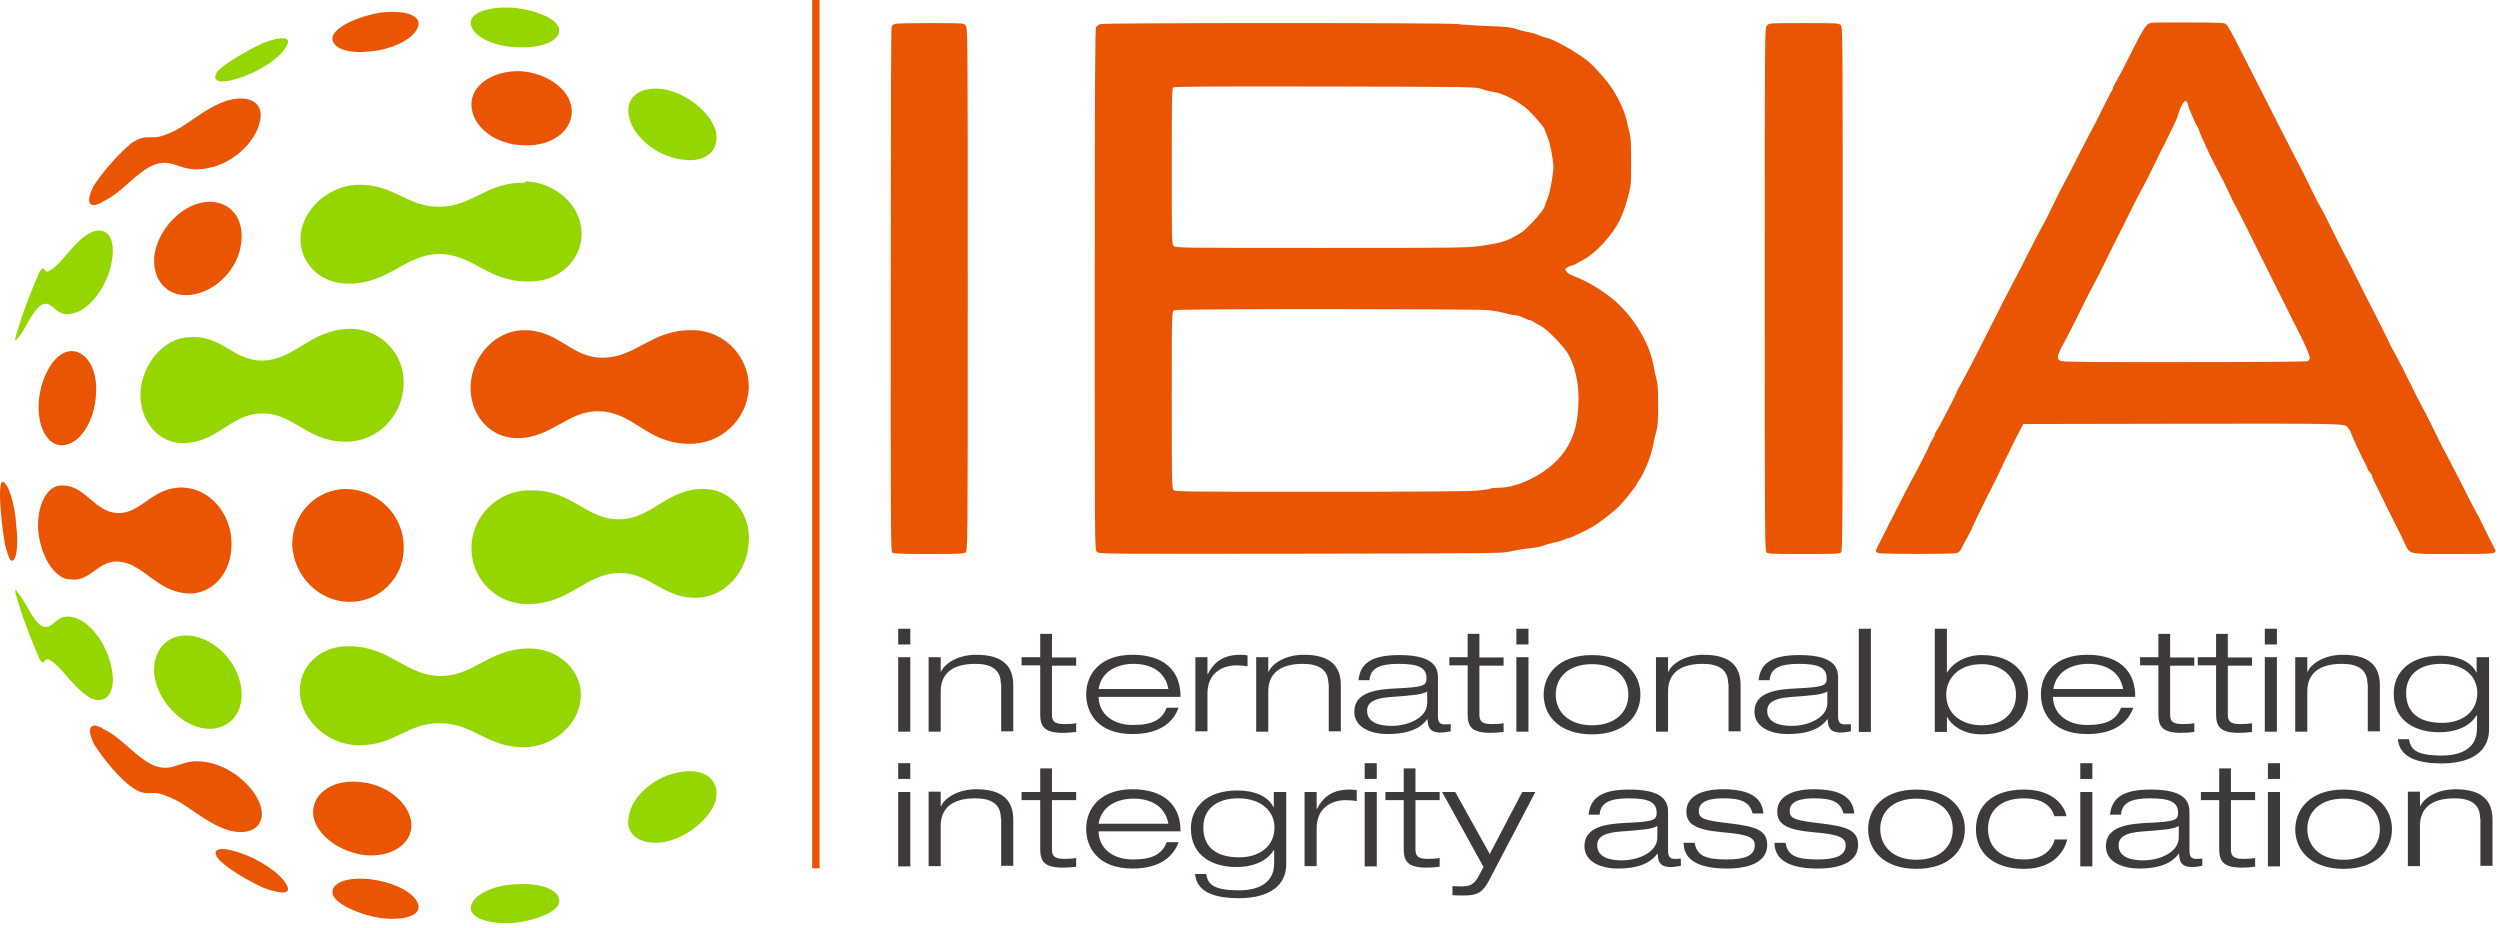 <?xml version="1.0" encoding="UTF-8"?>
<svg xmlns="http://www.w3.org/2000/svg" width="334" height="124" viewBox="0 0 334 124" fill="none">
  <path d="M68.924 58.537C65.247 58.443 62.607 55.143 62.89 51.278C63.172 47.412 66.284 44.207 69.866 44.112C74.675 44.018 76.183 47.789 80.52 47.789C84.951 47.789 87.12 44.018 92.399 44.112C92.494 44.112 92.588 44.112 92.682 44.112C96.831 44.207 100.13 47.695 100.036 51.843C99.848 56.086 96.265 59.386 92.022 59.292C91.928 59.292 91.834 59.292 91.74 59.292C86.365 59.103 84.574 55.049 80.143 54.955C75.806 54.766 73.732 58.632 68.924 58.537ZM50.822 122.648C53.839 123.025 56.101 122.365 55.913 121.045C55.724 119.443 52.802 117.84 49.407 117.463C46.108 117.086 43.939 118.123 44.505 119.631C45.071 120.857 47.899 122.177 50.822 122.648ZM35.171 118.594C37.622 119.537 39.037 119.443 38.282 118.217C37.528 116.708 34.605 114.729 31.871 113.88C29.326 113.032 28.1 113.409 29.231 114.823C30.268 115.954 32.908 117.557 35.171 118.594ZM48.842 114.257C52.33 114.54 55.064 112.749 54.97 110.109C54.782 107.28 51.576 104.641 47.805 104.452C44.128 104.169 41.488 106.243 41.865 109.072C42.336 111.617 45.448 113.88 48.842 114.257ZM46.579 80.41C50.633 80.505 54.027 77.205 53.933 73.056C53.933 68.814 50.445 65.42 46.296 65.326C42.242 65.326 39.037 68.625 39.037 72.774C39.225 76.922 42.525 80.316 46.579 80.41ZM8.301 59.48C10.564 59.48 12.638 56.369 12.827 52.692C13.11 49.109 11.318 46.564 9.15 46.941C7.17 47.318 5.473 50.335 5.19 53.541C4.907 56.935 6.321 59.574 8.301 59.48ZM25.46 39.398C28.854 39.021 31.966 35.816 32.248 32.233C32.626 28.745 30.268 26.482 27.063 27.048C24.046 27.613 21.218 30.63 20.652 33.93C20.18 37.23 22.255 39.776 25.46 39.398ZM69.961 19.411C73.826 19.599 76.655 17.337 76.372 14.508C76.089 11.868 72.978 9.7 69.489 9.511C65.907 9.417 62.984 11.303 62.984 13.943C62.984 16.865 66.095 19.317 69.961 19.411ZM24.423 65.137C20.275 65.043 18.861 68.72 15.655 68.531C12.732 68.437 11.412 64.948 8.49 64.854C8.395 64.854 8.395 64.854 8.301 64.854C6.321 64.76 4.907 67.494 5.096 70.794C5.378 74.094 7.076 77.016 9.055 77.393C9.15 77.393 9.15 77.393 9.244 77.393C12.167 77.865 13.015 74.754 15.938 75.036C19.143 75.319 20.84 78.902 24.895 79.279C28.289 79.562 31.023 76.545 30.928 72.585C30.928 68.531 27.912 65.231 24.423 65.137ZM30.551 13.377C27.157 14.414 24.989 16.96 22.349 17.902C19.898 18.939 19.898 17.62 17.541 19.128C17.541 19.128 17.446 19.128 17.446 19.222C15.938 20.448 13.769 22.899 12.544 24.785C11.412 26.953 11.79 27.99 13.581 27.048C13.675 27.048 13.675 26.953 13.675 26.953C16.315 25.822 18.201 22.899 20.746 21.956C23.48 21.108 24.14 23.276 27.912 22.428C31.023 21.862 34.134 19.034 34.7 16.3C35.36 13.848 33.474 12.623 30.551 13.377ZM28.006 101.906C24.235 101.058 23.575 103.226 20.84 102.378C18.295 101.435 16.315 98.512 13.769 97.381C13.769 97.381 13.675 97.381 13.675 97.287C11.978 96.344 11.507 97.381 12.638 99.549C13.864 101.435 15.938 103.981 17.541 105.112C17.635 105.112 17.635 105.206 17.635 105.206C19.992 106.715 19.992 105.301 22.443 106.432C25.083 107.375 27.252 109.92 30.646 110.957C33.474 111.712 35.454 110.392 34.888 107.94C34.228 105.3 31.117 102.566 28.006 101.906ZM0.664 72.774C0.947 73.811 1.23 74.659 1.419 74.848C2.079 75.319 2.55 73.245 2.173 70.228C1.984 67.117 1.042 64.477 0.382 64.383C-0.09 64.288 -0.09 66.457 0.193 69.191C0.287 70.322 0.476 71.548 0.664 72.774ZM49.407 6.872C52.802 6.589 55.724 4.892 55.913 3.289C56.101 1.969 53.839 1.309 50.822 1.686C47.899 2.158 45.071 3.477 44.505 4.703C43.939 6.212 46.108 7.249 49.407 6.872Z" fill="#EA5504"></path>
  <path d="M68.452 123.308C65.341 123.497 62.89 122.648 62.89 121.328C62.89 119.725 65.718 118.217 69.112 118.123C72.6 117.934 75.052 119.065 74.675 120.668C74.297 121.894 71.563 123.025 68.452 123.308ZM88.911 112.466C91.928 111.806 94.851 109.355 95.605 106.998C96.265 104.358 94.285 102.566 90.985 103.132C87.591 103.603 84.386 106.338 84.008 109.072C83.443 111.617 85.706 113.032 88.911 112.466ZM27.063 97.287C30.268 97.852 32.626 95.495 32.248 92.101C31.871 88.519 28.76 85.313 25.46 84.936C22.255 84.559 20.18 87.104 20.652 90.404C21.218 93.704 24.046 96.721 27.063 97.287ZM93.908 65.326C89.1 65.326 87.12 69.285 82.783 69.38C78.352 69.474 76.372 65.42 70.998 65.514C70.903 65.514 70.809 65.514 70.715 65.514C66.472 65.514 62.984 69.002 62.984 73.245C62.984 77.393 66.378 80.787 70.526 80.693C70.621 80.693 70.715 80.693 70.809 80.693C76.089 80.599 78.163 76.734 82.594 76.545C86.931 76.451 88.628 80.128 93.342 79.845C96.925 79.656 99.848 76.356 100.036 72.397C100.319 68.437 97.491 65.231 93.908 65.326ZM90.985 21.297C94.285 21.862 96.265 20.071 95.605 17.431C94.851 14.98 91.928 12.623 88.911 11.963C85.8 11.397 83.537 12.811 84.008 15.357C84.386 18.091 87.591 20.825 90.985 21.297ZM70.055 24.408C65.058 24.314 63.078 27.613 58.741 27.613C54.404 27.708 52.613 24.502 47.616 24.691H47.522C43.751 24.973 40.451 27.99 40.168 31.479C39.885 35.156 42.902 38.078 46.862 37.89H46.956C52.142 37.701 54.121 34.024 58.647 33.93C63.172 33.93 65.152 37.607 70.432 37.607C70.526 37.607 70.526 37.607 70.621 37.607C74.675 37.701 77.88 34.684 77.692 30.913C77.503 27.33 74.203 24.408 70.243 24.219C70.149 24.408 70.055 24.408 70.055 24.408ZM46.579 43.924C41.488 44.112 39.414 47.978 35.265 48.166C31.211 48.355 29.703 44.678 25.272 45.055C25.177 45.055 25.083 45.055 24.989 45.055C21.783 45.338 19.049 48.638 18.766 52.315C18.578 56.18 21.123 59.197 24.423 59.197C24.517 59.197 24.612 59.197 24.612 59.197C29.043 59.103 30.928 55.237 34.983 55.237C39.225 55.143 41.111 59.103 46.296 59.009C50.444 59.009 53.839 55.52 53.933 51.278C54.027 47.129 50.727 43.83 46.579 43.924ZM70.526 86.633C65.247 86.727 63.267 90.404 58.741 90.31C54.216 90.216 52.236 86.539 47.05 86.35C46.956 86.35 46.862 86.35 46.768 86.35C42.808 86.162 39.791 89.084 40.074 92.761C40.356 96.25 43.656 99.266 47.428 99.549C47.522 99.549 47.616 99.549 47.71 99.549C52.613 99.738 54.404 96.532 58.836 96.627C63.267 96.627 65.152 99.927 70.149 99.832C74.015 99.738 77.409 96.721 77.597 93.138C77.786 89.556 74.58 86.539 70.526 86.633ZM2.079 45.055C1.984 45.527 1.984 45.527 2.267 45.338C2.267 45.338 2.267 45.338 2.267 45.244C3.21 44.489 4.247 41.472 5.567 40.718C7.17 39.964 7.358 42.604 9.81 41.85C11.978 41.378 14.335 38.267 14.901 35.062C15.561 31.95 14.335 30.159 12.261 31.007C9.998 32.044 8.395 35.062 6.887 36.004C5.661 36.947 6.133 35.062 5.284 36.287C4.059 39.115 2.927 42.038 2.079 45.055ZM5.284 88.047C6.133 89.367 5.661 87.387 6.887 88.33C8.395 89.273 9.998 92.195 12.261 93.327C14.335 94.175 15.561 92.29 14.901 89.273C14.335 86.067 11.978 82.956 9.81 82.485C7.358 81.825 7.17 84.37 5.567 83.616C4.247 82.862 3.21 79.845 2.267 79.091C2.267 78.996 2.267 78.996 2.267 78.996C2.079 78.713 1.984 78.808 2.079 79.279C2.927 82.296 4.059 85.219 5.284 88.047ZM69.112 6.306C72.506 6.494 75.052 5.363 74.675 3.76C74.297 2.44 71.563 1.309 68.452 1.026C65.341 0.838 62.89 1.686 62.89 3.006C62.89 4.703 65.718 6.212 69.112 6.306ZM31.871 10.454C34.605 9.606 37.622 7.626 38.282 6.117C39.037 4.892 37.622 4.797 35.171 5.74C32.908 6.777 30.268 8.38 29.137 9.417C28.1 10.831 29.231 11.303 31.871 10.454Z" fill="#95D600"></path>
  <path d="M109 116L109 0" stroke="#EA5504" stroke-width="0.987"></path>
  <path d="M120 101.966H121.616V104.069H120V101.966ZM120 105.808H121.616V115.754H120V105.808ZM133.711 109.325C133.711 107.344 132.326 106.657 130.295 106.657C127.109 106.657 125.678 108.072 125.678 110.336V115.714H124.062V105.767H125.678V107.708H125.724C126.186 106.657 127.894 105.444 130.433 105.444C134.218 105.444 135.373 107.182 135.373 109.528V115.674H133.757V109.325H133.711ZM138.927 102.654H140.543V105.808H143.774V106.899H140.543V113.49C140.543 114.339 140.866 114.744 142.159 114.744C142.943 114.744 143.451 114.703 143.774 114.622V115.795C143.174 115.876 142.528 115.916 142.02 115.916C139.527 115.916 138.973 115.067 138.973 113.45V106.899H136.48V105.808H138.973V102.654H138.927ZM157.439 112.56C156.793 114.339 155.085 116.037 151.299 116.037C146.637 116.037 145.113 113.167 145.113 110.741C145.113 107.951 147.052 105.444 151.299 105.444C154.207 105.444 157.716 106.535 157.716 111.064H146.775C146.775 113.126 148.437 114.824 151.345 114.824C154.069 114.824 155.269 114.056 155.869 112.52H157.439V112.56ZM156.1 110.053C155.638 107.587 153.607 106.697 151.438 106.697C149.36 106.697 147.144 107.627 146.775 110.053H156.1ZM170.226 105.808H171.842V115.391C171.842 119.07 168.472 120 165.471 120C160.301 120 159.793 117.857 159.655 116.765H161.132C161.363 117.857 161.686 118.949 165.518 118.949C168.472 118.949 170.226 117.736 170.226 115.35V113.571H170.18C169.58 114.582 168.103 115.835 165.148 115.835C162.286 115.835 159.101 114.541 159.101 110.66C159.101 108.032 161.04 105.606 165.287 105.606C167.503 105.606 169.395 106.333 170.134 107.829H170.18V105.808H170.226ZM165.425 106.657C162.563 106.657 160.763 108.072 160.763 110.538C160.763 113.45 162.84 114.541 165.564 114.541C168.241 114.541 170.272 113.086 170.272 110.538C170.272 108.476 168.611 106.657 165.425 106.657ZM174.289 105.808H175.904V108.072H175.951C176.551 106.899 177.612 105.484 180.29 105.484C180.752 105.484 181.029 105.525 181.259 105.565V107.021C180.752 106.94 180.29 106.899 179.782 106.899C178.028 106.899 175.904 107.829 175.904 110.66V115.714H174.289V105.808ZM182.321 101.966H183.937V104.069H182.321V101.966ZM182.321 105.808H183.937V115.754H182.321V105.808ZM187.492 102.654H189.107V105.808H192.339V106.899H189.107V113.49C189.107 114.339 189.43 114.744 190.723 114.744C191.508 114.744 192.016 114.703 192.339 114.622V115.795C191.739 115.876 191.092 115.916 190.585 115.916C188.092 115.916 187.538 115.067 187.538 113.45V106.899H185.091V105.808H187.538V102.654H187.492ZM203.372 105.808H205.126L198.94 117.614C198.109 119.191 197.417 119.636 195.616 119.636C195.109 119.636 194.555 119.636 194.047 119.596V118.383C194.416 118.383 194.785 118.423 195.201 118.423C196.355 118.423 196.909 118.18 197.463 117.21L198.202 115.835L192.662 105.808H194.416L199.033 114.097L203.372 105.808ZM212.235 108.84C212.466 106.738 213.759 105.484 217.637 105.484C221.422 105.484 222.853 106.535 222.853 108.436V113.652C222.853 114.461 223.13 114.744 223.73 114.744C224.007 114.744 224.284 114.744 224.561 114.703V115.674C224.238 115.714 223.73 115.835 223.222 115.835C221.56 115.835 221.514 114.865 221.468 114.056H221.422C220.914 114.703 219.806 116.037 216.113 116.037C214.174 116.037 211.681 115.31 211.681 113.045C211.681 110.336 214.867 110.053 217.36 109.932C220.914 109.77 221.33 109.568 221.33 108.598C221.33 107.142 220.222 106.657 217.59 106.657C215.051 106.657 213.805 107.263 213.713 108.84H212.235ZM221.376 110.377C220.637 110.781 219.575 110.862 216.344 111.105C214.451 111.266 213.389 111.751 213.389 112.924C213.389 114.461 214.913 114.946 216.667 114.946C218.837 114.946 221.422 113.894 221.422 111.873V110.377H221.376ZM234.163 108.719C233.748 107.102 232.594 106.657 230.239 106.657C228.531 106.657 226.962 106.98 226.962 108.355C226.962 109.406 227.746 109.608 231.163 110.013C234.625 110.417 236.102 110.943 236.102 112.884C236.102 114.865 234.256 116.037 230.701 116.037C227.1 116.037 224.93 114.986 224.93 112.601H226.408C226.685 114.258 227.746 114.824 230.655 114.824C232.917 114.824 234.44 114.42 234.44 112.924C234.44 111.913 233.609 111.468 230.101 111.185C226.546 110.862 225.3 110.134 225.3 108.395C225.3 106.657 226.915 105.444 230.193 105.444C233.886 105.444 235.41 106.616 235.594 108.678H234.163V108.719ZM246.304 108.719C245.889 107.102 244.735 106.657 242.38 106.657C240.672 106.657 239.103 106.98 239.103 108.355C239.103 109.406 239.888 109.608 243.304 110.013C246.766 110.417 248.243 110.943 248.243 112.884C248.243 114.865 246.397 116.037 242.842 116.037C239.241 116.037 237.072 114.986 237.072 112.601H238.549C238.826 114.258 239.888 114.824 242.796 114.824C245.058 114.824 246.581 114.42 246.581 112.924C246.581 111.913 245.75 111.468 242.242 111.185C238.687 110.862 237.441 110.134 237.441 108.395C237.441 106.657 239.057 105.444 242.334 105.444C246.027 105.444 247.551 106.616 247.735 108.678H246.304V108.719ZM256.045 105.484C260.43 105.484 262.508 107.991 262.508 110.781C262.508 113.571 260.43 116.078 256.045 116.078C251.659 116.078 249.582 113.571 249.582 110.781C249.582 107.991 251.659 105.484 256.045 105.484ZM256.045 114.865C259.092 114.865 260.892 113.167 260.892 110.781C260.892 108.395 259.138 106.697 256.045 106.697C252.952 106.697 251.198 108.395 251.198 110.781C251.244 113.167 252.998 114.865 256.045 114.865ZM276.172 112.196C275.849 113.49 274.557 116.078 270.402 116.078C266.293 116.078 263.985 113.935 263.985 110.781C263.985 107.789 266.062 105.484 270.402 105.484C274.28 105.484 275.803 107.627 276.08 109.042H274.464C273.956 107.344 272.433 106.657 270.402 106.657C267.124 106.657 265.601 108.436 265.601 110.741C265.601 113.207 267.309 114.824 270.402 114.824C272.802 114.824 274.095 113.692 274.51 112.156H276.172V112.196ZM277.927 101.966H279.542V104.069H277.927V101.966ZM277.927 105.808H279.542V115.754H277.927V105.808ZM281.897 108.84C282.127 106.738 283.42 105.484 287.298 105.484C291.083 105.484 292.514 106.535 292.514 108.436V113.652C292.514 114.461 292.791 114.744 293.391 114.744C293.668 114.744 293.945 114.744 294.222 114.703V115.674C293.899 115.714 293.391 115.835 292.884 115.835C291.222 115.835 291.176 114.865 291.129 114.056H291.083C290.575 114.703 289.468 116.037 285.774 116.037C283.836 116.037 281.343 115.31 281.343 113.045C281.343 110.336 284.528 110.053 287.021 109.932C290.575 109.77 290.991 109.568 290.991 108.598C290.991 107.142 289.883 106.657 287.252 106.657C284.713 106.657 283.466 107.263 283.374 108.84H281.897ZM291.037 110.377C290.298 110.781 289.237 110.862 286.005 111.105C284.113 111.266 283.051 111.751 283.051 112.924C283.051 114.461 284.574 114.946 286.328 114.946C288.498 114.946 291.083 113.894 291.083 111.873V110.377H291.037ZM296.438 102.654H298.054V105.808H301.285V106.899H298.054V113.49C298.054 114.339 298.377 114.744 299.67 114.744C300.454 114.744 300.962 114.703 301.285 114.622V115.795C300.685 115.876 300.039 115.916 299.531 115.916C297.038 115.916 296.484 115.067 296.484 113.45V106.899H294.038V105.808H296.484V102.654H296.438ZM302.993 101.966H304.609V104.069H302.993V101.966ZM302.993 105.808H304.609V115.754H302.993V105.808ZM313.103 105.484C317.489 105.484 319.566 107.991 319.566 110.781C319.566 113.571 317.489 116.078 313.103 116.078C308.718 116.078 306.64 113.571 306.64 110.781C306.687 107.991 308.764 105.484 313.103 105.484ZM313.103 114.865C316.15 114.865 317.951 113.167 317.951 110.781C317.951 108.395 316.196 106.697 313.103 106.697C310.01 106.697 308.256 108.395 308.256 110.781C308.302 113.167 310.057 114.865 313.103 114.865ZM331.338 109.325C331.338 107.344 329.953 106.657 327.922 106.657C324.737 106.657 323.306 108.072 323.306 110.336V115.714H321.69V105.767H323.306V107.708H323.352C323.813 106.657 325.521 105.444 328.06 105.444C331.846 105.444 333 107.182 333 109.528V115.674H331.384V109.325H331.338Z" fill="#3E3A39"></path>
  <path d="M120 84H121.616V86.103H120V84ZM120 87.801H121.616V97.748H120V87.801ZM133.711 91.359C133.711 89.378 132.326 88.69 130.295 88.69C127.109 88.69 125.678 90.106 125.678 92.37V97.748H124.062V87.801H125.678V89.742H125.724C126.186 88.69 127.894 87.477 130.433 87.477C134.218 87.477 135.373 89.216 135.373 91.561V97.707H133.757V91.359H133.711ZM138.927 84.687H140.543V87.841H143.774V88.933H140.543V95.483C140.543 96.332 140.866 96.737 142.159 96.737C142.943 96.737 143.451 96.696 143.774 96.615V97.788C143.174 97.869 142.528 97.909 142.02 97.909C139.527 97.909 138.973 97.06 138.973 95.443V88.892H136.48V87.801H138.973V84.687H138.927ZM157.439 94.594C156.793 96.373 155.085 98.071 151.299 98.071C146.637 98.071 145.113 95.2 145.113 92.774C145.113 89.984 147.052 87.477 151.299 87.477C154.207 87.477 157.716 88.569 157.716 93.098H146.775C146.775 95.16 148.437 96.858 151.345 96.858C154.069 96.858 155.269 96.09 155.869 94.553H157.439V94.594ZM156.1 92.046C155.638 89.58 153.607 88.69 151.438 88.69C149.36 88.69 147.144 89.62 146.775 92.046H156.1ZM159.701 87.801H161.317V90.065H161.363C161.963 88.892 163.025 87.477 165.702 87.477C166.164 87.477 166.441 87.518 166.672 87.558V89.014C166.164 88.933 165.702 88.892 165.194 88.892C163.44 88.892 161.317 89.823 161.317 92.653V97.707H159.701V87.801ZM177.474 91.359C177.474 89.378 176.089 88.69 174.058 88.69C170.873 88.69 169.441 90.106 169.441 92.37V97.748H167.826V87.801H169.441V89.742H169.488C169.949 88.69 171.657 87.477 174.196 87.477C177.982 87.477 179.136 89.216 179.136 91.561V97.707H177.52V91.359H177.474ZM181.49 90.874C181.721 88.771 183.014 87.518 186.891 87.518C190.677 87.518 192.108 88.569 192.108 90.469V95.685C192.108 96.494 192.385 96.777 192.985 96.777C193.262 96.777 193.539 96.777 193.816 96.737V97.707C193.493 97.748 192.985 97.869 192.477 97.869C190.815 97.869 190.769 96.898 190.723 96.09H190.677C190.169 96.737 189.061 98.071 185.368 98.071C183.429 98.071 180.936 97.343 180.936 95.079C180.936 92.37 184.122 92.087 186.614 91.966C190.169 91.804 190.585 91.602 190.585 90.631C190.585 89.175 189.477 88.69 186.845 88.69C184.306 88.69 183.06 89.297 182.967 90.874H181.49ZM190.631 92.41C189.892 92.815 188.83 92.895 185.599 93.138C183.706 93.3 182.644 93.785 182.644 94.958C182.644 96.494 184.168 96.979 185.922 96.979C188.092 96.979 190.677 95.928 190.677 93.906V92.41H190.631ZM196.032 84.687H197.648V87.841H200.879V88.933H197.648V95.483C197.648 96.332 197.971 96.737 199.263 96.737C200.048 96.737 200.556 96.696 200.879 96.615V97.788C200.279 97.869 199.633 97.909 199.125 97.909C196.632 97.909 196.078 97.06 196.078 95.443V88.892H193.631V87.801H196.078V84.687H196.032ZM202.587 84H204.203V86.103H202.587V84ZM202.587 87.801H204.203V97.748H202.587V87.801ZM212.697 87.518C217.083 87.518 219.16 90.025 219.16 92.815C219.16 95.605 217.083 98.111 212.697 98.111C208.311 98.111 206.234 95.605 206.234 92.815C206.234 90.025 208.311 87.518 212.697 87.518ZM212.697 96.898C215.744 96.898 217.544 95.2 217.544 92.815C217.544 90.429 215.79 88.731 212.697 88.731C209.604 88.731 207.85 90.429 207.85 92.815C207.85 95.16 209.65 96.898 212.697 96.898ZM230.886 91.359C230.886 89.378 229.501 88.69 227.469 88.69C224.284 88.69 222.853 90.106 222.853 92.37V97.748H221.237V87.801H222.853V89.742H222.899C223.361 88.69 225.069 87.477 227.608 87.477C231.393 87.477 232.547 89.216 232.547 91.561V97.707H230.932V91.359H230.886ZM234.948 90.874C235.179 88.771 236.471 87.518 240.349 87.518C244.135 87.518 245.566 88.569 245.566 90.469V95.685C245.566 96.494 245.843 96.777 246.443 96.777C246.72 96.777 246.997 96.777 247.274 96.737V97.707C246.951 97.748 246.443 97.869 245.935 97.869C244.273 97.869 244.227 96.898 244.181 96.09H244.135C243.627 96.737 242.519 98.071 238.826 98.071C236.887 98.071 234.394 97.343 234.394 95.079C234.394 92.37 237.579 92.087 240.072 91.966C243.627 91.804 244.042 91.602 244.042 90.631C244.042 89.175 242.934 88.69 240.303 88.69C237.764 88.69 236.518 89.297 236.425 90.874H234.948ZM244.088 92.41C243.35 92.815 242.288 92.895 239.057 93.138C237.164 93.3 236.102 93.785 236.102 94.958C236.102 96.494 237.625 96.979 239.38 96.979C241.549 96.979 244.135 95.928 244.135 93.906V92.41H244.088ZM248.336 84H249.951V97.788H248.336V84ZM258.492 84H260.107V89.823H260.153C260.892 88.569 262.6 87.518 264.77 87.518C269.017 87.518 270.956 90.025 270.956 92.815C270.956 95.241 269.432 98.111 264.77 98.111C262 98.111 260.569 96.656 260.153 95.807H260.107V97.788H258.492V84ZM264.77 96.898C268.047 96.898 269.34 94.796 269.34 92.815C269.34 90.308 267.309 88.731 264.77 88.731C261.492 88.731 260.015 90.793 260.015 92.815C260.015 95.402 262.092 96.898 264.77 96.898ZM284.99 94.594C284.343 96.373 282.635 98.071 278.85 98.071C274.187 98.071 272.664 95.2 272.664 92.774C272.664 89.984 274.603 87.477 278.85 87.477C281.758 87.477 285.267 88.569 285.267 93.098H274.28C274.28 95.16 275.941 96.858 278.85 96.858C281.573 96.858 282.774 96.09 283.374 94.553H284.99V94.594ZM283.651 92.046C283.189 89.58 281.158 88.69 278.988 88.69C276.911 88.69 274.695 89.62 274.326 92.046H283.651ZM288.313 84.687H289.929V87.841H293.161V88.933H289.929V95.483C289.929 96.332 290.252 96.737 291.545 96.737C292.33 96.737 292.837 96.696 293.161 96.615V97.788C292.56 97.869 291.914 97.909 291.406 97.909C288.914 97.909 288.36 97.06 288.36 95.443V88.892H285.913V87.801H288.36V84.687H288.313ZM296.023 84.687H297.638V87.841H300.87V88.933H297.638V95.483C297.638 96.332 297.962 96.737 299.254 96.737C300.039 96.737 300.547 96.696 300.87 96.615V97.788C300.27 97.869 299.624 97.909 299.116 97.909C296.623 97.909 296.069 97.06 296.069 95.443V88.892H293.622V87.801H296.069V84.687H296.023ZM302.578 84H304.194V86.103H302.578V84ZM302.578 87.801H304.194V97.748H302.578V87.801ZM316.289 91.359C316.289 89.378 314.904 88.69 312.873 88.69C309.687 88.69 308.256 90.106 308.256 92.37V97.748H306.64V87.801H308.256V89.742H308.302C308.764 88.69 310.472 87.477 313.011 87.477C316.796 87.477 317.951 89.216 317.951 91.561V97.707H316.335V91.359H316.289ZM330.923 87.801H332.538V97.384C332.538 101.063 329.168 101.993 326.168 101.993C320.997 101.993 320.49 99.85 320.351 98.758H321.828C322.059 99.85 322.382 100.942 326.214 100.942C329.168 100.942 330.923 99.729 330.923 97.343V95.564H330.876C330.276 96.575 328.799 97.828 325.845 97.828C322.982 97.828 319.797 96.534 319.797 92.653C319.797 90.025 321.736 87.599 325.983 87.599C328.199 87.599 330.092 88.326 330.83 89.823H330.876V87.801H330.923ZM326.122 88.69C323.259 88.69 321.459 90.106 321.459 92.572C321.459 95.483 323.536 96.575 326.26 96.575C328.938 96.575 330.969 95.119 330.969 92.572C330.969 90.469 329.353 88.69 326.122 88.69Z" fill="#3E3A39"></path>
  <path d="M119.231 73.84C119.004 73.693 118.99 71.601 119.004 38.711C119.004 15.998 119.044 3.662 119.124 3.501C119.204 3.367 119.458 3.22 119.685 3.166C119.912 3.126 122.036 3.085 124.414 3.085C128.716 3.085 128.716 3.085 128.997 3.394C129.291 3.702 129.291 3.702 129.291 38.657C129.291 73.599 129.291 73.599 128.997 73.8C128.743 73.988 128.048 74.014 124.08 74.014C120.58 74.014 119.404 73.974 119.231 73.84Z" fill="#EA5504"></path>
  <path d="M146.538 73.719C146.257 73.424 146.257 73.424 146.257 38.63C146.271 10.286 146.298 3.783 146.444 3.595C146.538 3.461 146.778 3.3 146.979 3.22C147.473 3.032 193.938 3.032 194.847 3.22C195.194 3.3 196.904 3.407 198.628 3.474C201.286 3.568 201.887 3.635 202.555 3.877C202.996 4.037 203.744 4.225 204.212 4.292C204.68 4.373 205.294 4.547 205.561 4.694C205.829 4.829 206.283 4.989 206.563 5.03C207.592 5.231 210.999 7.162 212.321 8.315C213.163 9.039 214.726 10.835 215.341 11.774C216.329 13.276 217.104 15.019 217.331 16.158C217.411 16.601 217.585 17.298 217.705 17.7C217.879 18.29 217.919 19.055 217.919 21.589C217.919 24.713 217.919 24.753 217.478 26.402C217.224 27.368 216.783 28.601 216.436 29.339C215.407 31.444 213.11 33.938 211.453 34.742C211.119 34.903 210.758 35.117 210.651 35.198C210.545 35.292 210.277 35.399 210.05 35.453C209.836 35.506 209.516 35.64 209.342 35.748C209.062 35.935 209.062 35.962 209.262 36.271C209.369 36.445 209.756 36.686 210.09 36.82C212.214 37.585 214.793 39.207 216.396 40.789C218.761 43.136 220.511 46.3 220.938 49.008C221.019 49.531 221.192 50.282 221.312 50.684C221.486 51.274 221.526 51.971 221.526 54.103C221.526 56.436 221.486 56.919 221.246 57.791C221.085 58.34 220.912 59.091 220.858 59.467C220.685 60.673 219.656 63.248 218.974 64.173C218.801 64.401 218.667 64.629 218.667 64.669C218.667 64.843 217.077 66.855 216.343 67.605C215.594 68.37 213.524 69.965 212.682 70.434C211.466 71.091 209.81 71.869 209.609 71.869C209.516 71.869 209.262 71.963 209.048 72.07C208.821 72.191 208.18 72.379 207.619 72.486C207.044 72.607 206.403 72.794 206.189 72.901C205.989 73.009 205.201 73.156 204.452 73.237C203.718 73.304 202.569 73.492 201.901 73.652C200.698 73.934 200.685 73.934 173.752 73.974C146.805 74.014 146.805 74.014 146.538 73.719ZM197.252 65.554C198.2 65.473 199.015 65.353 199.082 65.286C199.162 65.219 199.683 65.165 200.244 65.165C202.622 65.165 205.975 63.583 208.02 61.505C209.609 59.869 210.504 57.925 210.772 55.444C211.119 52.253 210.718 49.571 209.569 47.399C208.955 46.273 206.537 43.806 205.695 43.457C205.521 43.39 205.201 43.203 204.973 43.055C204.76 42.894 204.479 42.773 204.372 42.773C204.265 42.773 203.878 42.626 203.504 42.438C203.143 42.264 202.636 42.103 202.382 42.103C202.128 42.103 201.527 41.982 201.032 41.835C200.551 41.687 199.576 41.513 198.881 41.433C197.185 41.258 157.359 41.245 156.892 41.433C156.544 41.567 156.544 41.567 156.544 53.379C156.544 64.2 156.558 65.232 156.772 65.46C156.972 65.688 157.76 65.701 176.263 65.701C189.262 65.701 196.103 65.648 197.252 65.554ZM198.294 32.784C200.458 32.449 201.259 32.221 202.368 31.578C202.555 31.471 202.916 31.269 203.17 31.122C203.958 30.679 206.376 27.984 206.376 27.555C206.376 27.461 206.523 27.059 206.697 26.67C206.897 26.228 207.138 25.236 207.325 24.123C207.605 22.286 207.605 22.286 207.325 20.583C207.151 19.578 206.897 18.585 206.71 18.17C206.523 17.781 206.376 17.405 206.376 17.325C206.376 17.097 205.094 15.582 204.118 14.657C203.01 13.611 200.712 12.404 199.549 12.283C199.149 12.243 198.454 12.069 198.013 11.908C197.225 11.6 197.225 11.6 177.065 11.559C162.089 11.533 156.865 11.559 156.731 11.68C156.571 11.814 156.544 13.557 156.544 22.205C156.544 32.409 156.544 32.583 156.812 32.852C157.079 33.12 157.253 33.12 176.557 33.12C196.022 33.12 196.022 33.12 198.294 32.784Z" fill="#EA5504"></path>
  <path d="M235.995 73.773C235.781 73.545 235.768 70.917 235.768 38.657C235.768 3.796 235.768 3.796 236.048 3.434C236.315 3.085 236.315 3.085 240.991 3.085C245.48 3.085 245.667 3.099 245.921 3.354C246.188 3.622 246.188 3.796 246.188 38.604C246.188 70.233 246.162 73.612 245.975 73.8C245.801 73.988 245.16 74.014 240.991 74.014C236.529 74.014 236.195 74.001 235.995 73.773Z" fill="#EA5504"></path>
  <path d="M250.904 73.88C250.731 73.813 250.597 73.679 250.61 73.585C250.61 73.492 250.998 72.687 251.465 71.802C251.92 70.917 252.922 68.96 253.683 67.444C254.445 65.929 255.273 64.334 255.527 63.891C256.262 62.577 257.638 59.882 257.744 59.534C257.798 59.346 257.985 58.984 258.159 58.729C258.332 58.474 258.479 58.179 258.479 58.086C258.479 57.978 258.599 57.737 258.733 57.536C259.107 57.013 261.418 52.548 261.418 52.36C261.418 52.334 261.819 51.556 262.327 50.657C262.821 49.746 263.85 47.775 264.611 46.26C266.629 42.264 268.806 37.987 269.274 37.142C269.501 36.74 270.289 35.198 271.037 33.723C271.772 32.248 272.587 30.679 272.841 30.237C273.095 29.794 273.402 29.218 273.522 28.963C274.03 27.864 275.486 24.954 275.834 24.337C276.047 23.975 276.862 22.407 277.637 20.851C278.906 18.371 279.387 17.446 279.948 16.427C280.028 16.279 280.536 15.26 281.071 14.174C281.618 13.075 282.099 12.149 282.153 12.123C282.219 12.082 282.26 11.962 282.26 11.854C282.26 11.734 282.513 11.211 282.834 10.688C283.155 10.152 284.01 8.516 284.731 7.041C286.334 3.81 286.775 3.139 287.376 3.045C287.603 3.005 289.915 2.992 292.506 3.005C297.209 3.018 297.209 3.018 297.503 3.34C297.663 3.515 298.291 4.627 298.892 5.821C300.041 8.06 301.631 11.197 304.731 17.298C305.719 19.256 306.721 21.213 306.962 21.656C307.416 22.474 307.563 22.782 309.019 25.745C309.473 26.67 309.941 27.569 310.061 27.756C310.288 28.092 310.849 29.204 312.239 32.047C312.653 32.892 313.174 33.897 313.374 34.259C313.588 34.635 314.016 35.439 314.323 36.069C315.539 38.536 316.648 40.722 316.995 41.366C317.422 42.157 319.266 45.857 319.266 45.938C319.266 45.978 319.52 46.434 319.814 46.97C320.321 47.855 321.47 50.094 322.673 52.561C322.94 53.111 323.367 53.929 323.608 54.371C324.089 55.23 325.518 58.086 325.866 58.863C325.986 59.118 326.4 59.936 326.814 60.673C327.215 61.411 328.177 63.288 328.965 64.83C329.74 66.385 330.542 67.954 330.755 68.316C330.969 68.691 331.21 69.134 331.303 69.322C332.278 71.36 333.2 73.183 333.334 73.384C333.467 73.585 333.454 73.666 333.24 73.827C333.013 73.988 332.078 74.014 327.669 74.014C321.47 74.014 322.005 74.148 321.136 72.298C320.829 71.655 320.509 70.984 320.402 70.796C320.175 70.367 317.97 65.943 317.342 64.629C317.075 64.079 316.861 63.556 316.861 63.476C316.861 63.395 316.741 63.221 316.607 63.1C316.461 62.966 316.314 62.711 316.26 62.524C316.22 62.336 316.086 62.041 315.966 61.853C315.672 61.411 314.056 57.925 314.056 57.737C314.056 57.657 313.869 57.361 313.642 57.08C313.227 56.584 313.227 56.584 291.772 56.611L270.303 56.651L269.608 57.992C269.22 58.729 268.806 59.547 268.699 59.802C268.579 60.057 268.432 60.378 268.365 60.512C268.112 60.955 267.991 61.21 267.497 62.282C267.217 62.872 266.789 63.784 266.522 64.293C266.268 64.816 265.774 65.782 265.44 66.439C264.798 67.699 263.663 70.072 263.422 70.662C263.342 70.85 263.075 71.36 262.835 71.802C262.581 72.245 262.247 72.861 262.1 73.183C261.939 73.532 261.699 73.8 261.485 73.88C261.044 74.055 251.318 74.041 250.904 73.88ZM308.284 48.257C308.485 48.177 308.578 48.029 308.578 47.801C308.578 47.453 307.737 45.509 306.922 43.98C306.668 43.498 306.027 42.237 305.506 41.164C304.971 40.092 304.21 38.563 303.795 37.745C303.381 36.941 302.633 35.426 302.125 34.393C300.295 30.666 299.026 28.172 298.465 27.153C298.371 27.006 298.091 26.402 297.824 25.812C297.556 25.222 297.263 24.619 297.182 24.471C297.102 24.324 296.742 23.627 296.381 22.93C296.02 22.232 295.646 21.508 295.553 21.32C295.446 21.133 295.178 20.57 294.938 20.047C294.711 19.537 294.377 18.813 294.203 18.438C294.03 18.076 293.856 17.62 293.802 17.432C293.749 17.244 293.602 16.936 293.468 16.735C293.321 16.547 293.215 16.333 293.215 16.266C293.215 16.212 293.041 15.796 292.827 15.354C292.613 14.911 292.386 14.308 292.319 14.013C292.253 13.678 292.132 13.477 292.012 13.477C291.772 13.477 291.264 14.362 291.077 15.086C290.957 15.568 290.596 16.4 290.035 17.499C289.928 17.727 289.754 18.089 289.648 18.304C289.541 18.532 289.38 18.853 289.287 19.041C289.006 19.551 288.378 20.824 287.617 22.393C287.243 23.171 286.642 24.364 286.267 25.048C285.907 25.718 285.546 26.389 285.479 26.523C285.412 26.643 284.771 27.931 284.063 29.365C283.342 30.8 282.487 32.53 282.139 33.187C281.805 33.857 281.298 34.876 281.017 35.466C280.75 36.056 280.189 37.142 279.788 37.88C279.387 38.617 278.839 39.676 278.572 40.226C277.731 41.969 276.288 44.825 275.86 45.589C274.818 47.453 274.711 47.936 275.299 48.231C275.553 48.351 279.414 48.392 291.798 48.378C300.696 48.378 308.111 48.325 308.284 48.257Z" fill="#EA5504"></path>
</svg>
